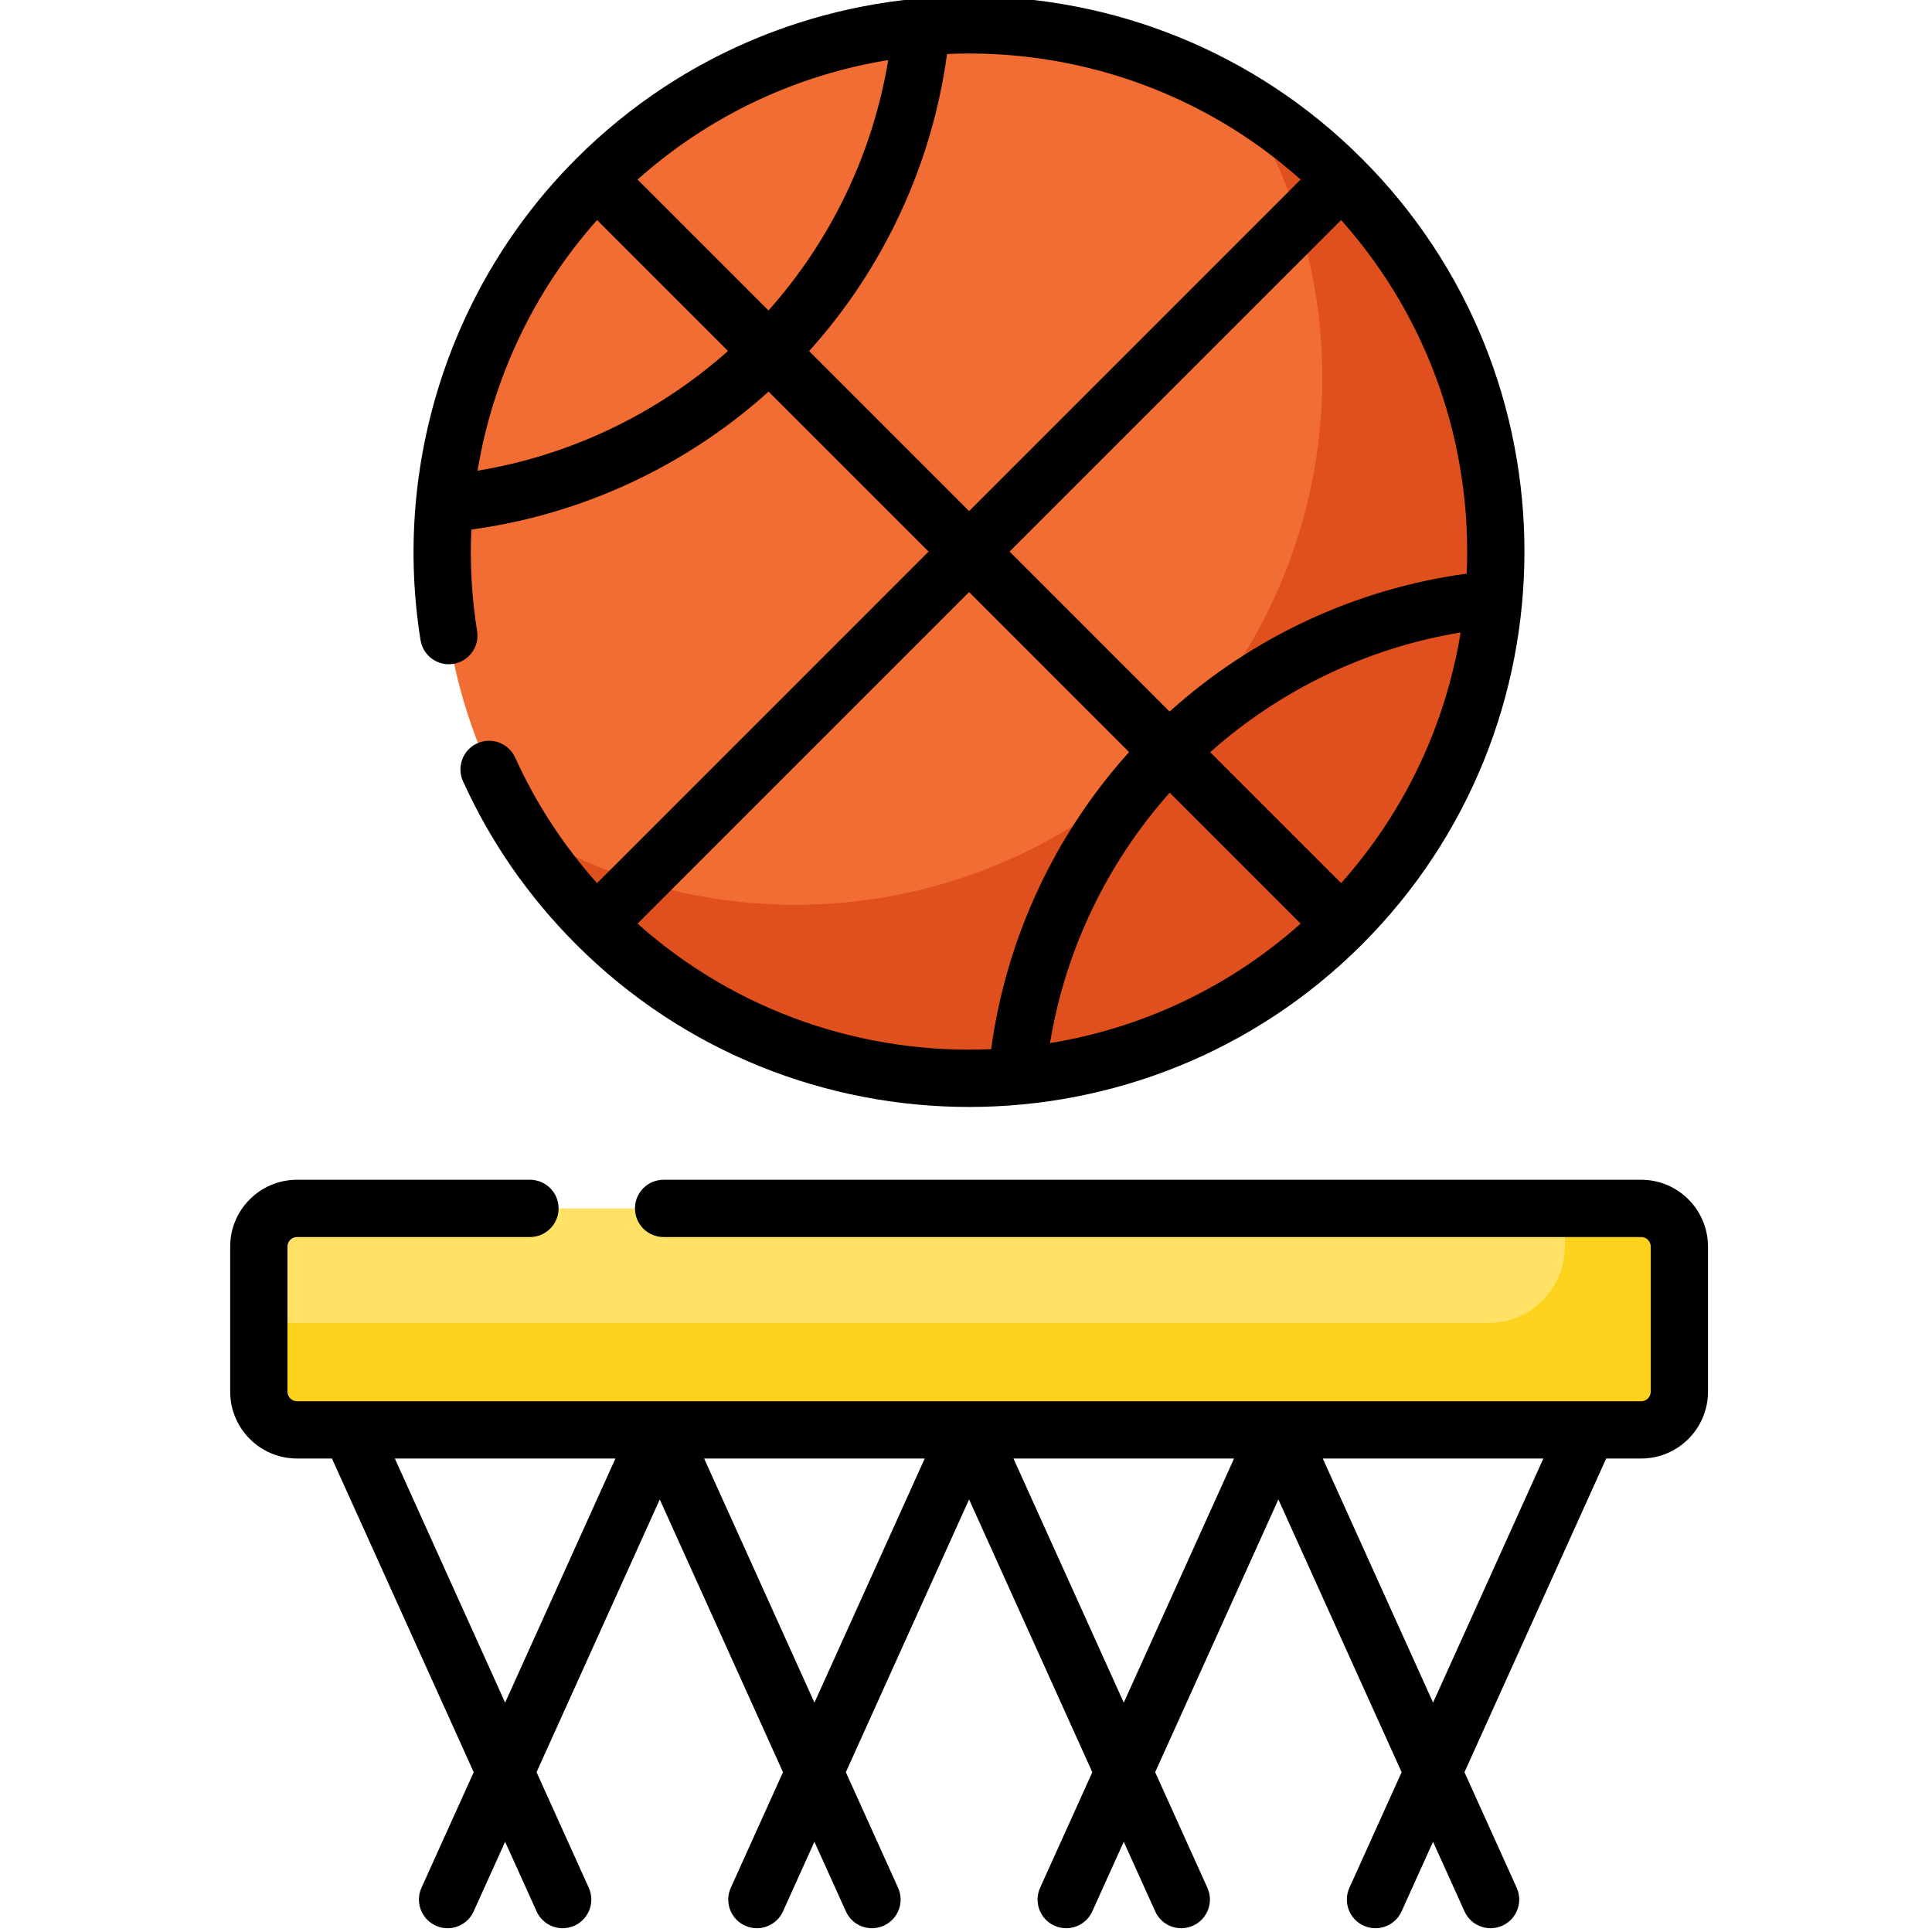 <svg height="511pt" viewBox="-60 1 511 512" width="511pt" xmlns="http://www.w3.org/2000/svg"><path d="m295.066 48.426c-54.535-54.539-142.961-54.539-197.5 0-54.535 54.535-54.535 142.961 0 197.5 54.539 54.535 142.965 54.535 197.5 0 54.539-54.539 54.539-142.965 0-197.5zm0 0" fill="#f26d33"/><path d="m295.07 48.422c-7.926-7.926-16.574-14.695-25.727-20.316 33.062 53.805 26.293 125.164-20.316 171.773-46.613 46.609-117.969 53.379-171.773 20.316 5.621 9.152 12.391 17.801 20.316 25.73 54.539 54.539 142.965 54.539 197.504 0 54.535-54.539 54.535-142.965-.004-197.504zm0 0" fill="#e0501e"/><path d="m374.434 379.934h-356.223c-5.59 0-10.121-4.531-10.121-10.121v-38.457c0-5.59 4.531-10.121 10.121-10.121h356.219c5.59 0 10.121 4.531 10.121 10.121v38.457c0 5.59-4.531 10.121-10.117 10.121zm0 0" fill="#ffe266"/><path d="m354.191 321.238v10.117c0 11.18-9.062 20.242-20.238 20.242h-325.863v18.215c0 5.59 4.531 10.121 10.121 10.121h356.223c5.586 0 10.117-4.531 10.117-10.121v-38.457c0-5.586-4.531-10.117-10.117-10.117zm0 0" fill="#fcd21d"/><path d="m59.645 176.934c4.141-.668 6.957-4.562 6.293-8.699-1.441-8.965-1.93-17.977-1.523-26.898 29.281-3.977 56.809-16.762 78.773-36.562l42.398 42.398-87.859 87.863c-8.91-9.973-16.199-21.133-21.703-33.273-1.73-3.816-6.23-5.508-10.047-3.777-3.816 1.73-5.508 6.23-3.777 10.047 7.301 16.098 17.395 30.652 30.004 43.262 28.703 28.703 66.41 43.059 104.117 43.059 37.707 0 75.41-14.355 104.117-43.059 57.41-57.41 57.41-150.824 0-208.234s-150.824-57.41-208.234 0c-33.316 33.312-48.738 81.008-41.254 127.586.664 4.137 4.562 6.949 8.695 6.289zm48.816-128.352c19.27-17.191 42.406-27.75 66.426-31.668-4.059 24.625-15.094 47.691-31.727 66.363zm-42.406 77.156c4.055-24.48 14.934-47.617 31.676-66.422l34.695 34.695c-18.676 16.633-41.746 27.672-66.371 31.727zm42.406 120.031 87.859-87.863 42.398 42.402c-19.789 21.953-32.57 49.465-36.555 78.734-33.375 1.465-67.195-9.629-93.703-33.273zm186.453-10.738-34.699-34.695c18.676-16.633 41.742-27.668 66.367-31.727-3.922 24.02-14.477 47.156-31.668 66.422zm-10.734 10.734c-19.27 17.191-42.402 27.75-66.422 31.668 4.059-24.625 15.094-47.691 31.727-66.363zm44.012-92.75c-29.27 3.984-56.781 16.766-78.738 36.559l-42.398-42.402 87.859-87.855c23.648 26.504 34.742 60.328 33.277 93.699zm-44.012-104.434-87.859 87.859-42.398-42.402c19.789-21.953 32.574-49.465 36.555-78.734 33.375-1.465 67.199 9.629 93.703 33.277zm0 0"/><path d="m374.434 313.648h-259.07c-4.195 0-7.59 3.395-7.59 7.59 0 4.191 3.395 7.59 7.59 7.59h259.07c1.395 0 2.527 1.133 2.527 2.527v38.457c0 1.395-1.133 2.531-2.527 2.531h-356.223c-1.395 0-2.531-1.137-2.531-2.531v-38.457c0-1.395 1.137-2.527 2.531-2.527h61.73c4.191 0 7.59-3.398 7.59-7.59 0-4.195-3.398-7.59-7.59-7.59h-61.73c-9.766 0-17.711 7.941-17.711 17.707v38.457c0 9.766 7.945 17.711 17.711 17.711h9.266l37.559 83.129-13.84 30.629c-1.727 3.82-.027 8.316 3.793 10.043 1.012.461 2.074.676 3.121.676 2.891 0 5.652-1.66 6.918-4.469l8.336-18.445 8.332 18.445c1.27 2.809 4.031 4.469 6.922 4.469 1.047 0 2.109-.219 3.121-.676 3.82-1.727 5.52-6.223 3.793-10.043l-13.84-30.629 32.656-72.285 32.656 72.285-13.84 30.629c-1.723 3.82-.027 8.316 3.793 10.043 1.016.461 2.074.676 3.121.676 2.891 0 5.652-1.66 6.922-4.469l8.332-18.445 8.336 18.445c1.266 2.809 4.027 4.469 6.918 4.469 1.047 0 2.109-.219 3.121-.676 3.82-1.727 5.52-6.223 3.793-10.043l-13.84-30.629 32.66-72.285 32.656 72.285-13.836 30.629c-1.727 3.82-.031 8.316 3.789 10.043 1.016.457 2.078.676 3.121.676 2.891 0 5.652-1.664 6.922-4.469l8.332-18.445 8.336 18.445c1.266 2.805 4.027 4.469 6.922 4.469 1.043 0 2.105-.219 3.117-.676 3.82-1.727 5.52-6.223 3.793-10.043l-13.84-30.629 32.656-72.285 32.66 72.285-13.84 30.629c-1.727 3.82-.027 8.316 3.793 10.043 1.012.457 2.074.676 3.117.676 2.891 0 5.656-1.664 6.922-4.469l8.336-18.445 8.332 18.445c1.27 2.805 4.031 4.469 6.922 4.469 1.043 0 2.105-.219 3.121-.676 3.82-1.727 5.516-6.223 3.789-10.043l-13.836-30.629 37.555-83.129h9.27c9.766 0 17.711-7.945 17.711-17.711v-38.457c0-9.766-7.945-17.707-17.707-17.707zm-330.297 73.875h58.457l-29.23 64.691zm81.969 0h58.457l-29.227 64.691zm81.973 0h58.457l-29.227 64.691zm111.199 64.691-29.227-64.691h58.457zm0 0"/></svg>